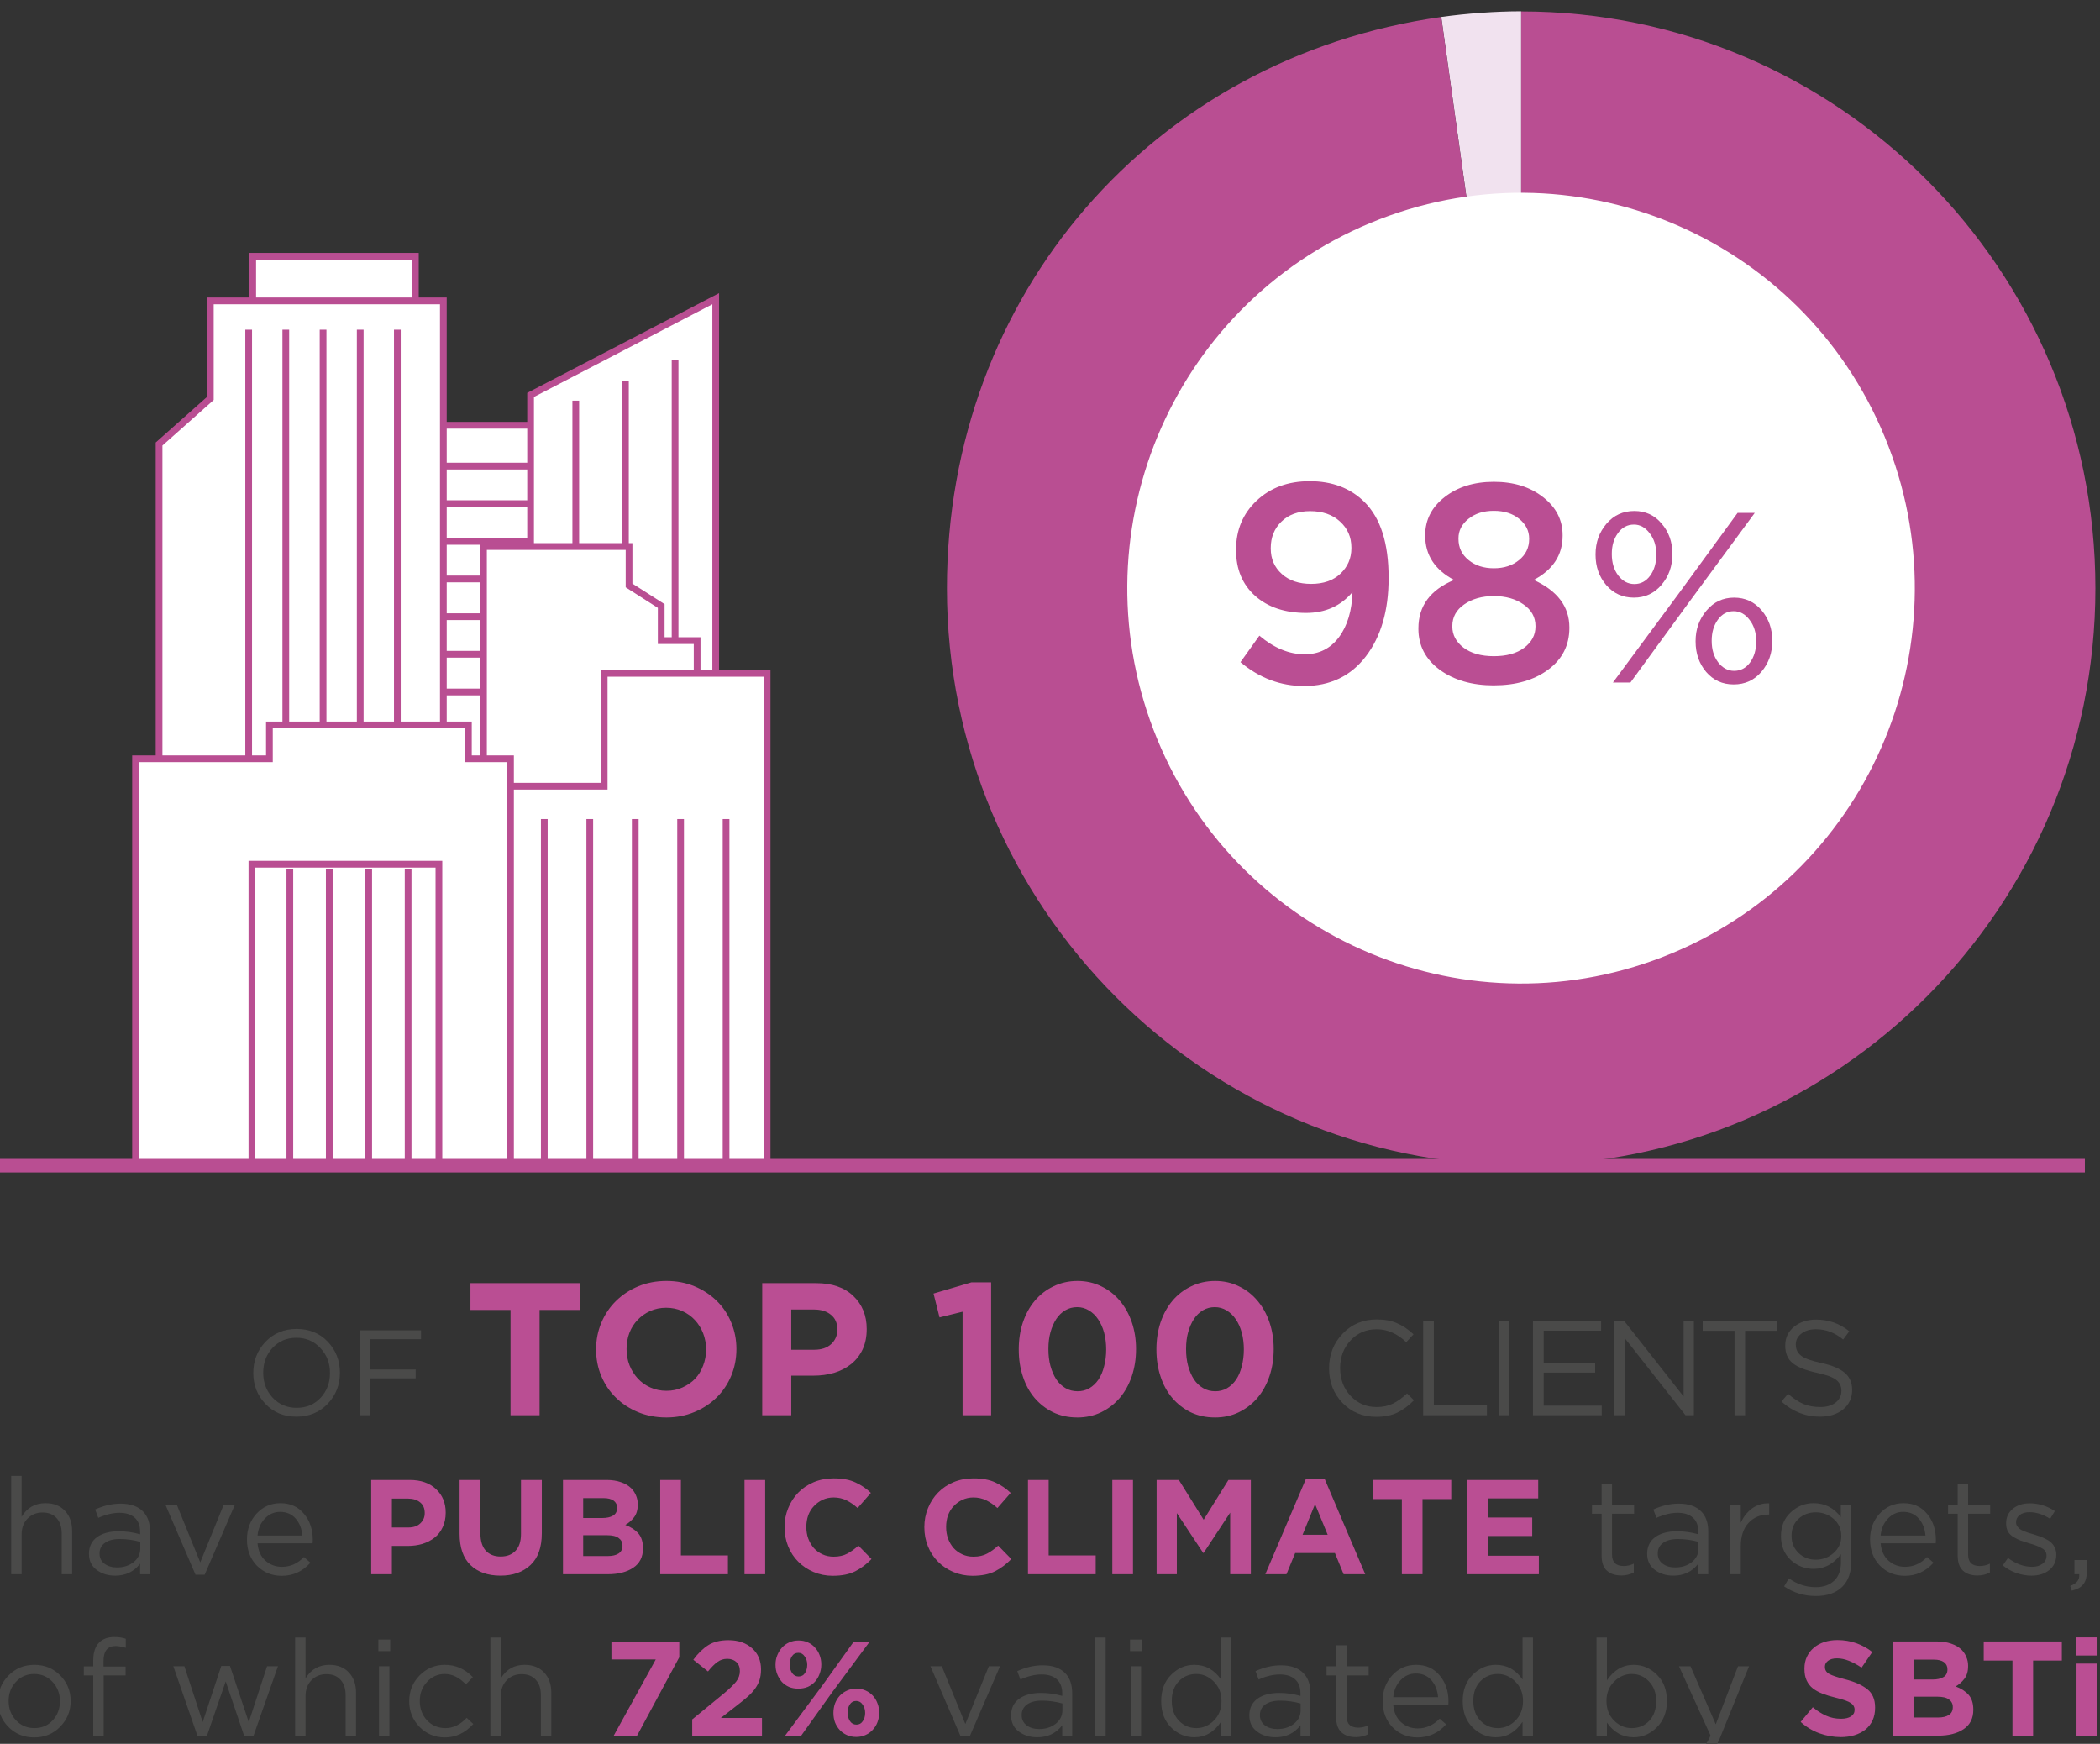 <?xml version="1.0" encoding="utf-8"?>
<svg xmlns="http://www.w3.org/2000/svg" xmlns:svg="http://www.w3.org/2000/svg" width="55.095mm" height="45.746mm" viewBox="0 0 55.095 45.746" version="1.1" id="svg1">
  <rect x="0" y="0" width="55.095" height="45.746" fill="#333333" stroke="none"/>
  <defs id="defs1">
    <clipPath clipPathUnits="userSpaceOnUse" id="clipPath133">
      <path d="M 0,0 H 623.62 V 870.24 H 0 Z" id="path133"/>
    </clipPath>
    <clipPath clipPathUnits="userSpaceOnUse" id="clipPath134">
      <path d="M 0,0 H 623.62 V 870.24 H 0 Z" transform="translate(-117.67,-524.07)" id="path134"/>
    </clipPath>
    <clipPath clipPathUnits="userSpaceOnUse" id="clipPath135">
      <path d="M 0,0 H 623.62 V 870.24 H 0 Z" transform="translate(-117.67,-527.09)" id="path135"/>
    </clipPath>
    <clipPath clipPathUnits="userSpaceOnUse" id="clipPath136">
      <path d="M 0,0 H 623.62 V 870.24 H 0 Z" transform="translate(-117.67,-529.87)" id="path136"/>
    </clipPath>
    <clipPath clipPathUnits="userSpaceOnUse" id="clipPath137">
      <path d="M 0,0 H 623.62 V 870.24 H 0 Z" transform="translate(-117.67,-532.66)" id="path137"/>
    </clipPath>
    <clipPath clipPathUnits="userSpaceOnUse" id="clipPath138">
      <path d="M 0,0 H 623.62 V 870.24 H 0 Z" transform="translate(-117.67,-535.44)" id="path138"/>
    </clipPath>
    <clipPath clipPathUnits="userSpaceOnUse" id="clipPath139">
      <path d="M 0,0 H 623.62 V 870.24 H 0 Z" transform="translate(-117.67,-538.23)" id="path139"/>
    </clipPath>
    <clipPath clipPathUnits="userSpaceOnUse" id="clipPath140">
      <path d="M 0,0 H 623.62 V 870.24 H 0 Z" transform="translate(-117.67,-541.01)" id="path140"/>
    </clipPath>
    <clipPath clipPathUnits="userSpaceOnUse" id="clipPath141">
      <path d="M 0,0 H 623.62 V 870.24 H 0 Z" transform="translate(-117.67,-543.8)" id="path141"/>
    </clipPath>
    <clipPath clipPathUnits="userSpaceOnUse" id="clipPath143">
      <path d="M 0,0 H 623.62 V 870.24 H 0 Z" transform="translate(-128.51,-522.25)" id="path143"/>
    </clipPath>
    <clipPath clipPathUnits="userSpaceOnUse" id="clipPath144">
      <path d="M 0,0 H 623.62 V 870.24 H 0 Z" transform="translate(-132.2,-520.79)" id="path144"/>
    </clipPath>
    <clipPath clipPathUnits="userSpaceOnUse" id="clipPath145">
      <path d="M 0,0 H 623.62 V 870.24 H 0 Z" transform="translate(-135.89,-519.27)" id="path145"/>
    </clipPath>
    <clipPath clipPathUnits="userSpaceOnUse" id="clipPath146">
      <path d="M 0,0 H 623.62 V 870.24 H 0 Z" transform="translate(-134.86,-540)" id="path146"/>
    </clipPath>
    <clipPath clipPathUnits="userSpaceOnUse" id="clipPath148">
      <path d="M 0,0 H 623.62 V 870.24 H 0 Z" id="path148"/>
    </clipPath>
    <clipPath clipPathUnits="userSpaceOnUse" id="clipPath149">
      <path d="M 0,0 H 623.62 V 870.24 H 0 Z" transform="translate(-104.5,-511.57)" id="path149"/>
    </clipPath>
    <clipPath clipPathUnits="userSpaceOnUse" id="clipPath150">
      <path d="M 0,0 H 623.62 V 870.24 H 0 Z" transform="translate(-101.35,-514.87)" id="path150"/>
    </clipPath>
    <clipPath clipPathUnits="userSpaceOnUse" id="clipPath151">
      <path d="M 0,0 H 623.62 V 870.24 H 0 Z" transform="translate(-104.2,-517)" id="path151"/>
    </clipPath>
    <clipPath clipPathUnits="userSpaceOnUse" id="clipPath152">
      <path d="M 0,0 H 623.62 V 870.24 H 0 Z" transform="translate(-106.96,-517)" id="path152"/>
    </clipPath>
    <clipPath clipPathUnits="userSpaceOnUse" id="clipPath153">
      <path d="M 0,0 H 623.62 V 870.24 H 0 Z" transform="translate(-109.73,-517)" id="path153"/>
    </clipPath>
    <clipPath clipPathUnits="userSpaceOnUse" id="clipPath154">
      <path d="M 0,0 H 623.62 V 870.24 H 0 Z" transform="translate(-112.49,-517)" id="path154"/>
    </clipPath>
    <clipPath clipPathUnits="userSpaceOnUse" id="clipPath155">
      <path d="M 0,0 H 623.62 V 870.24 H 0 Z" transform="translate(-115.25,-517)" id="path155"/>
    </clipPath>
    <clipPath clipPathUnits="userSpaceOnUse" id="clipPath157">
      <path d="M 0,0 H 623.62 V 870.24 H 0 Z" id="path157"/>
    </clipPath>
    <clipPath clipPathUnits="userSpaceOnUse" id="clipPath158">
      <path d="M 0,0 H 623.62 V 870.24 H 0 Z" transform="translate(-104.44,-556.54)" id="path158"/>
    </clipPath>
    <clipPath clipPathUnits="userSpaceOnUse" id="clipPath159">
      <path d="M 0,0 H 623.62 V 870.24 H 0 Z" transform="translate(-107.26,-556.9)" id="path159"/>
    </clipPath>
    <clipPath clipPathUnits="userSpaceOnUse" id="clipPath160">
      <path d="M 0,0 H 623.62 V 870.24 H 0 Z" transform="translate(-110.19,-556.9)" id="path160"/>
    </clipPath>
    <clipPath clipPathUnits="userSpaceOnUse" id="clipPath161">
      <path d="M 0,0 H 623.62 V 870.24 H 0 Z" transform="translate(-113.12,-556.9)" id="path161"/>
    </clipPath>
    <clipPath clipPathUnits="userSpaceOnUse" id="clipPath162">
      <path d="M 0,0 H 623.62 V 870.24 H 0 Z" transform="translate(-116.05,-556.9)" id="path162"/>
    </clipPath>
    <clipPath clipPathUnits="userSpaceOnUse" id="clipPath163">
      <path d="M 0,0 H 623.62 V 870.24 H 0 Z" transform="translate(-126.17,-553.2)" id="path163"/>
    </clipPath>
    <clipPath clipPathUnits="userSpaceOnUse" id="clipPath164">
      <path d="M 0,0 H 623.62 V 870.24 H 0 Z" transform="translate(-129.55,-553.2)" id="path164"/>
    </clipPath>
    <clipPath clipPathUnits="userSpaceOnUse" id="clipPath165">
      <path d="M 0,0 H 623.62 V 870.24 H 0 Z" transform="translate(-132.93,-553.2)" id="path165"/>
    </clipPath>
    <clipPath clipPathUnits="userSpaceOnUse" id="clipPath166">
      <path d="M 0,0 H 623.62 V 870.24 H 0 Z" transform="translate(-136.3,-553.2)" id="path166"/>
    </clipPath>
    <clipPath clipPathUnits="userSpaceOnUse" id="clipPath167">
      <path d="M 0,0 H 623.62 V 870.24 H 0 Z" transform="translate(-139.68,-553.2)" id="path167"/>
    </clipPath>
    <clipPath clipPathUnits="userSpaceOnUse" id="clipPath171">
      <path d="M 0,0 H 623.62 V 870.24 H 0 Z" transform="translate(-85.19,-578.84)" id="path171"/>
    </clipPath>
    <clipPath clipPathUnits="userSpaceOnUse" id="clipPath659">
      <path d="M -8.374,-569.805 567.778,-331.155 236.056,469.694 -340.096,231.044 Z" id="path660" style="stroke-width:0.999"/>
    </clipPath>
    <clipPath clipPathUnits="userSpaceOnUse" id="clipPath660">
      <path d="M -198.77,-534.427 H 424.852 V 332.406 H -198.77 Z" id="path661" style="stroke-width:0.999"/>
    </clipPath>
    <clipPath clipPathUnits="userSpaceOnUse" id="clipPath661">
      <path d="M -198.77,-534.427 H 424.852 V 332.406 H -198.77 Z" id="path662" style="stroke-width:0.999"/>
    </clipPath>
    <clipPath clipPathUnits="userSpaceOnUse" id="clipPath662">
      <path d="M -120.53,-547.037 H 503.092 V 319.796 H -120.53 Z" id="path663" style="stroke-width:0.999"/>
    </clipPath>
    <clipPath clipPathUnits="userSpaceOnUse" id="clipPath663">
      <path d="M -142.73,-549.067 H 480.892 V 317.766 H -142.73 Z" id="path664" style="stroke-width:0.999"/>
    </clipPath>
    <clipPath clipPathUnits="userSpaceOnUse" id="clipPath664">
      <path d="M -138.91,-554.307 H 484.712 V 312.526 H -138.91 Z" id="path665" style="stroke-width:0.999"/>
    </clipPath>
  </defs>
  <g id="g1" transform="matrix(0.265,0,0,0.265,118.678,-186.657)">
    <path d="m 117.67,524.07 h 12.74 v 54.77 h -12.74 z" style="fill:#ffffff;fill-opacity:1;fill-rule:nonzero;stroke:none" transform="matrix(1.332,0,0,1.338,-562.031,45.135)" clip-path="url(#clipPath133)" id="path416"/>
    <path d="M 0,0 H 12.74 V 54.77 H 0 Z" style="fill:none;stroke:#b94e92;stroke-width:0.5;stroke-linecap:butt;stroke-linejoin:miter;stroke-miterlimit:10;stroke-dasharray:none;stroke-opacity:1" transform="matrix(1.332,0,0,1.338,-405.279,746.464)" clip-path="url(#clipPath134)" id="path417"/>
    <path d="M 0,0 H 12.74" style="fill:none;stroke:#b94e92;stroke-width:0.5;stroke-linecap:butt;stroke-linejoin:miter;stroke-miterlimit:10;stroke-dasharray:none;stroke-opacity:1" transform="matrix(1.332,0,0,1.338,-405.279,750.506)" clip-path="url(#clipPath135)" id="path418"/>
    <path d="M 0,0 H 12.74" style="fill:none;stroke:#b94e92;stroke-width:0.5;stroke-linecap:butt;stroke-linejoin:miter;stroke-miterlimit:10;stroke-dasharray:none;stroke-opacity:1" transform="matrix(1.332,0,0,1.338,-405.279,754.226)" clip-path="url(#clipPath136)" id="path419"/>
    <path d="M 0,0 H 12.74" style="fill:none;stroke:#b94e92;stroke-width:0.5;stroke-linecap:butt;stroke-linejoin:miter;stroke-miterlimit:10;stroke-dasharray:none;stroke-opacity:1" transform="matrix(1.332,0,0,1.338,-405.279,757.96)" clip-path="url(#clipPath137)" id="path420"/>
    <path d="M 0,0 H 12.74" style="fill:none;stroke:#b94e92;stroke-width:0.5;stroke-linecap:butt;stroke-linejoin:miter;stroke-miterlimit:10;stroke-dasharray:none;stroke-opacity:1" transform="matrix(1.332,0,0,1.338,-405.279,761.68)" clip-path="url(#clipPath138)" id="path421"/>
    <path d="M 0,0 H 12.74" style="fill:none;stroke:#b94e92;stroke-width:0.5;stroke-linecap:butt;stroke-linejoin:miter;stroke-miterlimit:10;stroke-dasharray:none;stroke-opacity:1" transform="matrix(1.332,0,0,1.338,-405.279,765.414)" clip-path="url(#clipPath139)" id="path422"/>
    <path d="M 0,0 H 12.74" style="fill:none;stroke:#b94e92;stroke-width:0.5;stroke-linecap:butt;stroke-linejoin:miter;stroke-miterlimit:10;stroke-dasharray:none;stroke-opacity:1" transform="matrix(1.332,0,0,1.338,-405.279,769.134)" clip-path="url(#clipPath140)" id="path423"/>
    <path d="M 0,0 H 12.74" style="fill:none;stroke:#b94e92;stroke-width:0.5;stroke-linecap:butt;stroke-linejoin:miter;stroke-miterlimit:10;stroke-dasharray:none;stroke-opacity:1" transform="matrix(1.332,0,0,1.338,-405.279,772.868)" clip-path="url(#clipPath141)" id="path424"/>
    <path d="M 0,0 H -13.76 V -34.19 L 0,-41.31 Z" style="fill:#ffffff;fill-opacity:1;fill-rule:nonzero;stroke:#b94e92;stroke-width:0.5;stroke-linecap:butt;stroke-linejoin:miter;stroke-miterlimit:10;stroke-dasharray:none;stroke-opacity:1" transform="matrix(1.332,0,0,1.338,-376.984,789.207)" clip-path="url(#clipPath664)" id="path425"/>
    <path d="M 0,0 V 22.47" style="fill:none;stroke:#b94e92;stroke-width:0.5;stroke-linecap:butt;stroke-linejoin:miter;stroke-miterlimit:10;stroke-dasharray:none;stroke-opacity:1" transform="matrix(1.332,0,0,1.338,-390.839,744.029)" clip-path="url(#clipPath143)" id="path426"/>
    <path d="M 0,0 V 23.93" style="fill:none;stroke:#b94e92;stroke-width:0.5;stroke-linecap:butt;stroke-linejoin:miter;stroke-miterlimit:10;stroke-dasharray:none;stroke-opacity:1" transform="matrix(1.332,0,0,1.338,-385.923,742.075)" clip-path="url(#clipPath144)" id="path427"/>
    <path d="M 0,0 V 25.45" style="fill:none;stroke:#b94e92;stroke-width:0.5;stroke-linecap:butt;stroke-linejoin:miter;stroke-miterlimit:10;stroke-dasharray:none;stroke-opacity:1" transform="matrix(1.332,0,0,1.338,-381.007,740.041)" clip-path="url(#clipPath145)" id="path428"/>
    <path d="m 0,0 v -2.56 l -2.39,-1.52 v -2.88 h -10.82 v 45.8 H -2.39 L 2.67,4.69 V 0 Z" style="fill:#ffffff;fill-opacity:1;fill-rule:nonzero;stroke:#b94e92;stroke-width:0.5;stroke-linecap:butt;stroke-linejoin:miter;stroke-miterlimit:10;stroke-dasharray:none;stroke-opacity:1" transform="matrix(1.332,0,0,1.338,-382.38,767.782)" clip-path="url(#clipPath146)" id="path429"/>
    <path d="M 0,0 V -8.35 H -12.11 V 0 h -9.95 V 28.07 H 0 Z" style="fill:#ffffff;fill-opacity:1;fill-rule:nonzero;stroke:#b94e92;stroke-width:0.5;stroke-linecap:butt;stroke-linejoin:miter;stroke-miterlimit:10;stroke-dasharray:none;stroke-opacity:1" transform="matrix(1.332,0,0,1.338,-371.896,782.195)" clip-path="url(#clipPath663)" id="path430"/>
    <path d="m 104.5,511.57 h 12.09 v 3.47 H 104.5 Z" style="fill:#ffffff;fill-opacity:1;fill-rule:nonzero;stroke:none" transform="matrix(1.332,0,0,1.338,-562.031,45.135)" clip-path="url(#clipPath148)" id="path431"/>
    <path d="M 0,0 H 12.09 V 3.47 H 0 Z" style="fill:none;stroke:#b94e92;stroke-width:0.5;stroke-linecap:butt;stroke-linejoin:miter;stroke-miterlimit:10;stroke-dasharray:none;stroke-opacity:1" transform="matrix(1.332,0,0,1.338,-422.823,729.736)" clip-path="url(#clipPath149)" id="path432"/>
    <path d="m 0,0 v 7.22 l -3.81,3.37 V 63.97 H 0 0.11 17.32 V 0 Z" style="fill:#ffffff;fill-opacity:1;fill-rule:nonzero;stroke:#b94e92;stroke-width:0.5;stroke-linecap:butt;stroke-linejoin:miter;stroke-miterlimit:10;stroke-dasharray:none;stroke-opacity:1" transform="matrix(1.332,0,0,1.338,-427.019,734.152)" clip-path="url(#clipPath150)" id="path433"/>
    <path d="M 0,0 V 37.47" style="fill:none;stroke:#b94e92;stroke-width:0.5;stroke-linecap:butt;stroke-linejoin:miter;stroke-miterlimit:10;stroke-dasharray:none;stroke-opacity:1" transform="matrix(1.332,0,0,1.338,-423.223,737.003)" clip-path="url(#clipPath151)" id="path434"/>
    <path d="M 0,0 V 37.47" style="fill:none;stroke:#b94e92;stroke-width:0.5;stroke-linecap:butt;stroke-linejoin:miter;stroke-miterlimit:10;stroke-dasharray:none;stroke-opacity:1" transform="matrix(1.332,0,0,1.338,-419.546,737.003)" clip-path="url(#clipPath152)" id="path435"/>
    <path d="M 0,0 V 37.47" style="fill:none;stroke:#b94e92;stroke-width:0.5;stroke-linecap:butt;stroke-linejoin:miter;stroke-miterlimit:10;stroke-dasharray:none;stroke-opacity:1" transform="matrix(1.332,0,0,1.338,-415.856,737.003)" clip-path="url(#clipPath153)" id="path436"/>
    <path d="M 0,0 V 37.47" style="fill:none;stroke:#b94e92;stroke-width:0.5;stroke-linecap:butt;stroke-linejoin:miter;stroke-miterlimit:10;stroke-dasharray:none;stroke-opacity:1" transform="matrix(1.332,0,0,1.338,-412.179,737.003)" clip-path="url(#clipPath154)" id="path437"/>
    <path d="M 0,0 V 37.47" style="fill:none;stroke:#b94e92;stroke-width:0.5;stroke-linecap:butt;stroke-linejoin:miter;stroke-miterlimit:10;stroke-dasharray:none;stroke-opacity:1" transform="matrix(1.332,0,0,1.338,-408.503,737.003)" clip-path="url(#clipPath155)" id="path438"/>
    <path d="M 0,0 V -2.5 H -14.79 V 0 h -9.95 V 30.1 H 3.13 V 0 Z" style="fill:#ffffff;fill-opacity:1;fill-rule:nonzero;stroke:#b94e92;stroke-width:0.5;stroke-linecap:butt;stroke-linejoin:miter;stroke-miterlimit:10;stroke-dasharray:none;stroke-opacity:1" transform="matrix(1.332,0,0,1.338,-401.469,779.478)" clip-path="url(#clipPath662)" id="path439"/>
    <path d="m 104.44,556.54 h 13.9 v 22.25 h -13.9 z" style="fill:#ffffff;fill-opacity:1;fill-rule:nonzero;stroke:none" transform="matrix(1.332,0,0,1.338,-562.031,45.135)" clip-path="url(#clipPath157)" id="path440"/>
    <path d="M 0,0 H 13.9 V 22.25 H 0 Z" style="fill:none;stroke:#b94e92;stroke-width:0.5;stroke-linecap:butt;stroke-linejoin:miter;stroke-miterlimit:10;stroke-dasharray:none;stroke-opacity:1" transform="matrix(1.332,0,0,1.338,-422.903,789.917)" clip-path="url(#clipPath158)" id="path441"/>
    <path d="M 0,0 V 22.16" style="fill:none;stroke:#b94e92;stroke-width:0.5;stroke-linecap:butt;stroke-linejoin:miter;stroke-miterlimit:10;stroke-dasharray:none;stroke-opacity:1" transform="matrix(1.332,0,0,1.338,-419.146,790.398)" clip-path="url(#clipPath159)" id="path442"/>
    <path d="M 0,0 V 22.16" style="fill:none;stroke:#b94e92;stroke-width:0.5;stroke-linecap:butt;stroke-linejoin:miter;stroke-miterlimit:10;stroke-dasharray:none;stroke-opacity:1" transform="matrix(1.332,0,0,1.338,-415.243,790.398)" clip-path="url(#clipPath160)" id="path443"/>
    <path d="M 0,0 V 22.16" style="fill:none;stroke:#b94e92;stroke-width:0.5;stroke-linecap:butt;stroke-linejoin:miter;stroke-miterlimit:10;stroke-dasharray:none;stroke-opacity:1" transform="matrix(1.332,0,0,1.338,-411.34,790.398)" clip-path="url(#clipPath161)" id="path444"/>
    <path d="M 0,0 V 22.16" style="fill:none;stroke:#b94e92;stroke-width:0.5;stroke-linecap:butt;stroke-linejoin:miter;stroke-miterlimit:10;stroke-dasharray:none;stroke-opacity:1" transform="matrix(1.332,0,0,1.338,-407.437,790.398)" clip-path="url(#clipPath162)" id="path445"/>
    <path d="M 0,0 V 25.42" style="fill:none;stroke:#b94e92;stroke-width:0.5;stroke-linecap:butt;stroke-linejoin:miter;stroke-miterlimit:10;stroke-dasharray:none;stroke-opacity:1" transform="matrix(1.332,0,0,1.338,-393.956,785.447)" clip-path="url(#clipPath163)" id="path446"/>
    <path d="M 0,0 V 25.42" style="fill:none;stroke:#b94e92;stroke-width:0.5;stroke-linecap:butt;stroke-linejoin:miter;stroke-miterlimit:10;stroke-dasharray:none;stroke-opacity:1" transform="matrix(1.332,0,0,1.338,-389.453,785.447)" clip-path="url(#clipPath164)" id="path447"/>
    <path d="M 0,0 V 25.42" style="fill:none;stroke:#b94e92;stroke-width:0.5;stroke-linecap:butt;stroke-linejoin:miter;stroke-miterlimit:10;stroke-dasharray:none;stroke-opacity:1" transform="matrix(1.332,0,0,1.338,-384.951,785.447)" clip-path="url(#clipPath165)" id="path448"/>
    <path d="M 0,0 V 25.42" style="fill:none;stroke:#b94e92;stroke-width:0.5;stroke-linecap:butt;stroke-linejoin:miter;stroke-miterlimit:10;stroke-dasharray:none;stroke-opacity:1" transform="matrix(1.332,0,0,1.338,-380.461,785.447)" clip-path="url(#clipPath166)" id="path449"/>
    <path d="M 0,0 V 25.42" style="fill:none;stroke:#b94e92;stroke-width:0.5;stroke-linecap:butt;stroke-linejoin:miter;stroke-miterlimit:10;stroke-dasharray:none;stroke-opacity:1" transform="matrix(1.332,0,0,1.338,-375.959,785.447)" clip-path="url(#clipPath167)" id="path450"/>
    <path d="m 0,0 -5.94,-42.27 c 1.87,-0.26 4.05,-0.42 5.94,-0.42 v 42.68 z" style="fill:#f1e2ef;fill-opacity:1;fill-rule:nonzero;stroke:none" transform="matrix(1.332,0,0,1.338,-297.243,762.603)" clip-path="url(#clipPath661)" id="path451"/>
    <path d="m 0,0 v -42.68 c 23.57,0 42.68,19.11 42.68,42.68 0,23.57 -19.11,42.68 -42.68,42.68 -23.57,0 -42.68,-19.11 -42.68,-42.68 0,-21.69 15.27,-39.25 36.74,-42.27 z" style="fill:#b94e92;fill-opacity:1;fill-rule:nonzero;stroke:none" transform="matrix(1.332,0,0,1.338,-297.243,762.603)" clip-path="url(#clipPath660)" id="path452"/>
    <path d="M 0,0 C 0,16.154 -13.096,29.25 -29.25,29.25 -45.404,29.25 -58.5,16.154 -58.5,0 c 0,-16.154 13.096,-29.25 29.25,-29.25 C -13.096,-29.25 0,-16.154 0,0 Z" style="fill:#ffffff;fill-opacity:1;fill-rule:nonzero;stroke:none" transform="matrix(1.231,-0.512,0.51,1.236,-261.247,747.615)" clip-path="url(#clipPath659)" id="path453"/>
    <path d="M 0,0 H 155.49" style="fill:none;stroke:#b94e92;stroke-width:1;stroke-linecap:butt;stroke-linejoin:miter;stroke-miterlimit:10;stroke-dasharray:none;stroke-opacity:1" transform="matrix(1.332,0,0,1.338,-448.547,819.759)" clip-path="url(#clipPath171)" id="path454"/>
    <g id="g584" aria-label="98%" transform="matrix(1.333,0,0,1.333,-327.124,771.934)">
      <path id="path585" d="m 6.28,0.257 c -1.729,0 -3.299,-0.589 -4.711,-1.77 l 1.406,-1.969 c 1.093,0.923 2.215,1.383 3.363,1.383 1.061,0 1.91,-0.422 2.543,-1.266 0.633,-0.85 0.967,-1.969 1.008,-3.352 -0.867,1.031 -2.016,1.547 -3.445,1.547 -1.57,0 -2.833,-0.422 -3.785,-1.266 C 1.713,-7.284 1.241,-8.418 1.241,-9.833 v -0.035 c 0,-1.459 0.507,-2.672 1.523,-3.633 1.022,-0.967 2.338,-1.453 3.949,-1.453 1.679,0 3.038,0.521 4.078,1.559 1.187,1.189 1.781,3.056 1.781,5.602 v 0.047 c 0,2.391 -0.562,4.324 -1.688,5.801 -1.125,1.471 -2.66,2.203 -4.605,2.203 z M 4.639,-8.064 c 0.545,0.492 1.271,0.738 2.18,0.738 0.914,0 1.641,-0.252 2.18,-0.762 0.539,-0.516 0.809,-1.143 0.809,-1.887 v -0.047 c 0,-0.779 -0.281,-1.424 -0.844,-1.934 -0.557,-0.516 -1.298,-0.773 -2.227,-0.773 -0.891,0 -1.603,0.264 -2.133,0.785 -0.524,0.516 -0.785,1.166 -0.785,1.945 v 0.047 c 0,0.768 0.272,1.395 0.82,1.887 z M 20.386,0.21 c -1.617,0 -2.959,-0.387 -4.02,-1.16 C 15.312,-1.73 14.785,-2.743 14.785,-3.986 V -4.032 c 0,-1.655 0.882,-2.851 2.648,-3.586 C 16.004,-8.374 15.289,-9.47 15.289,-10.9 v -0.047 c 0,-1.131 0.48,-2.074 1.441,-2.824 0.967,-0.756 2.186,-1.137 3.656,-1.137 1.477,0 2.695,0.381 3.656,1.137 0.967,0.75 1.453,1.693 1.453,2.824 v 0.047 c 0,1.43 -0.715,2.525 -2.145,3.281 1.764,0.806 2.648,1.98 2.648,3.527 v 0.035 c 0,1.289 -0.527,2.326 -1.582,3.105 -1.049,0.773 -2.391,1.16 -4.031,1.16 z M 18.511,-9.095 c 0.498,0.407 1.125,0.609 1.875,0.609 0.756,0 1.383,-0.202 1.875,-0.609 0.498,-0.404 0.75,-0.926 0.75,-1.559 v -0.035 c 0,-0.577 -0.246,-1.066 -0.738,-1.465 -0.486,-0.398 -1.113,-0.598 -1.887,-0.598 -0.768,0 -1.395,0.199 -1.887,0.598 -0.492,0.393 -0.738,0.873 -0.738,1.441 v 0.047 c 0,0.642 0.249,1.166 0.75,1.57 z m -0.375,6.504 c 0.562,0.422 1.312,0.633 2.25,0.633 0.943,0 1.693,-0.205 2.25,-0.621 0.562,-0.422 0.844,-0.949 0.844,-1.582 v -0.035 c 0,-0.662 -0.299,-1.198 -0.891,-1.605 -0.586,-0.413 -1.321,-0.621 -2.203,-0.621 -0.876,0 -1.611,0.208 -2.203,0.621 -0.586,0.407 -0.879,0.943 -0.879,1.605 v 0.035 c 0,0.618 0.275,1.143 0.832,1.57 z m 0,0" style="fill:#ba4e93;fill-opacity:1;fill-rule:nonzero;stroke:none"/>
      <path id="path586" d="m 32.841,-7.255 c -0.539,0.633 -1.225,0.949 -2.051,0.949 -0.829,0 -1.512,-0.308 -2.051,-0.926 -0.533,-0.624 -0.797,-1.374 -0.797,-2.25 v -0.047 c 0,-0.873 0.27,-1.629 0.809,-2.262 0.539,-0.633 1.23,-0.949 2.074,-0.949 0.826,0 1.503,0.313 2.027,0.938 0.53,0.618 0.797,1.365 0.797,2.238 v 0.035 c 0,0.885 -0.27,1.641 -0.809,2.273 z m -2.051,-4.477 c -0.486,0 -0.879,0.211 -1.184,0.633 -0.305,0.416 -0.457,0.926 -0.457,1.535 v 0.035 c 0,0.627 0.158,1.154 0.48,1.582 0.328,0.422 0.727,0.633 1.195,0.633 0.475,0 0.867,-0.205 1.172,-0.621 0.305,-0.422 0.457,-0.938 0.457,-1.547 v -0.047 c 0,-0.615 -0.164,-1.137 -0.492,-1.559 -0.322,-0.428 -0.712,-0.645 -1.172,-0.645 z m 3.305,5.156 4.395,-6.023 h 1.277 l -4.863,6.609 -4.371,5.988 h -1.301 z m 4.102,6.715 c -0.829,0 -1.509,-0.308 -2.039,-0.926 C 35.633,-1.41 35.372,-2.163 35.372,-3.048 v -0.035 c 0,-0.873 0.27,-1.629 0.809,-2.262 0.539,-0.639 1.222,-0.961 2.051,-0.961 0.826,0 1.506,0.313 2.039,0.938 0.53,0.627 0.797,1.377 0.797,2.25 v 0.035 c 0,0.891 -0.27,1.652 -0.809,2.285 -0.533,0.627 -1.219,0.938 -2.062,0.937 z m 0.035,-1.008 c 0.483,0 0.879,-0.205 1.184,-0.621 0.305,-0.422 0.457,-0.94 0.457,-1.559 v -0.035 c 0,-0.624 -0.164,-1.148 -0.492,-1.57 -0.322,-0.428 -0.715,-0.645 -1.184,-0.645 -0.478,0 -0.867,0.211 -1.172,0.633 -0.305,0.422 -0.457,0.938 -0.457,1.547 v 0.035 c 0,0.627 0.158,1.154 0.48,1.582 0.328,0.422 0.721,0.633 1.184,0.633 z m 0,0" style="fill:#ba4e93;fill-opacity:1;fill-rule:nonzero;stroke:none"/>
    </g>
    <path id="path587" d="m -415.407,843.343 c -0.812,0.844 -1.844,1.266 -3.094,1.266 -1.242,0 -2.262,-0.422 -3.062,-1.266 -0.805,-0.844 -1.203,-1.859 -1.203,-3.047 v -0.031 c 0,-1.188 0.398,-2.207 1.203,-3.062 0.812,-0.852 1.844,-1.281 3.094,-1.281 1.25,0 2.273,0.422 3.078,1.266 0.801,0.844 1.203,1.867 1.203,3.062 v 0.016 c 0,1.199 -0.406,2.227 -1.219,3.078 z m -5.438,-0.609 c 0.633,0.668 1.426,1 2.375,1 0.957,0 1.742,-0.328 2.359,-0.984 0.625,-0.664 0.938,-1.484 0.938,-2.453 v -0.031 c 0,-0.969 -0.32,-1.785 -0.953,-2.453 -0.625,-0.676 -1.418,-1.016 -2.375,-1.016 -0.949,0 -1.734,0.336 -2.359,1 -0.617,0.668 -0.922,1.484 -0.922,2.453 v 0.016 c 0,0.969 0.312,1.793 0.938,2.469 z m 8.656,1.734 v -8.406 h 6.031 v 0.875 h -5.078 v 3 h 4.547 v 0.875 h -4.547 v 3.656 z m 0,0" style="fill:#4a4a49;fill-opacity:1;fill-rule:nonzero;stroke:none;stroke-width:1.333" aria-label="OF"/>
    <path id="path588" d="m -397.298,844.468 v -10.422 h -3.969 v -2.656 h 10.828 v 2.656 h -3.984 v 10.422 z m 15.41,0.219 c -1.012,0 -1.945,-0.18 -2.797,-0.531 -0.844,-0.352 -1.574,-0.832 -2.188,-1.438 -0.617,-0.602 -1.094,-1.312 -1.438,-2.125 -0.344,-0.82 -0.516,-1.695 -0.516,-2.625 v -0.031 c 0,-0.926 0.172,-1.801 0.516,-2.625 0.352,-0.832 0.836,-1.551 1.453,-2.156 0.625,-0.613 1.359,-1.098 2.203,-1.453 0.852,-0.352 1.785,-0.531 2.797,-0.531 1.008,0 1.938,0.18 2.781,0.531 0.844,0.355 1.57,0.836 2.188,1.438 0.625,0.605 1.102,1.32 1.438,2.141 0.344,0.824 0.516,1.695 0.516,2.609 v 0.047 c 0,0.918 -0.172,1.793 -0.516,2.625 -0.344,0.824 -0.828,1.543 -1.453,2.156 -0.617,0.605 -1.352,1.086 -2.203,1.438 -0.855,0.352 -1.781,0.531 -2.781,0.531 z m 0.031,-2.641 c 0.57,0 1.098,-0.109 1.578,-0.328 0.488,-0.219 0.906,-0.504 1.25,-0.859 0.344,-0.363 0.609,-0.797 0.797,-1.297 0.195,-0.5 0.297,-1.031 0.297,-1.594 v -0.031 c 0,-0.562 -0.102,-1.094 -0.297,-1.594 -0.199,-0.5 -0.469,-0.93 -0.812,-1.297 -0.344,-0.375 -0.762,-0.672 -1.25,-0.891 -0.492,-0.219 -1.023,-0.328 -1.594,-0.328 -0.574,0 -1.105,0.109 -1.594,0.328 -0.48,0.219 -0.891,0.512 -1.234,0.875 -0.344,0.355 -0.617,0.781 -0.812,1.281 -0.188,0.5 -0.281,1.027 -0.281,1.578 v 0.047 c 0,0.562 0.098,1.094 0.297,1.594 0.195,0.492 0.469,0.922 0.812,1.297 0.344,0.375 0.758,0.672 1.25,0.891 0.488,0.219 1.02,0.328 1.594,0.328 z m 9.477,2.422 v -13.078 h 5.344 c 1.562,0 2.785,0.422 3.672,1.266 0.883,0.844 1.328,1.934 1.328,3.266 v 0.031 c 0,0.75 -0.137,1.418 -0.406,2 -0.273,0.574 -0.648,1.055 -1.125,1.438 -0.48,0.387 -1.043,0.68 -1.688,0.875 -0.637,0.188 -1.324,0.281 -2.062,0.281 h -2.188 v 3.922 z m 2.875,-6.484 h 2.281 c 0.707,0 1.266,-0.188 1.672,-0.562 0.406,-0.383 0.609,-0.852 0.609,-1.406 v -0.047 c 0,-0.633 -0.215,-1.117 -0.641,-1.453 -0.418,-0.344 -0.98,-0.516 -1.688,-0.516 h -2.234 z m 16.961,6.484 v -10.25 l -2.281,0.562 -0.594,-2.359 3.75,-1.109 h 1.953 v 13.156 z m 11.344,0.219 c -0.875,0 -1.672,-0.172 -2.391,-0.516 -0.711,-0.352 -1.32,-0.828 -1.828,-1.422 -0.5,-0.594 -0.887,-1.301 -1.156,-2.125 -0.273,-0.82 -0.406,-1.707 -0.406,-2.656 v -0.031 c 0,-0.945 0.133,-1.832 0.406,-2.656 0.281,-0.832 0.676,-1.551 1.188,-2.156 0.508,-0.602 1.125,-1.078 1.844,-1.422 0.727,-0.352 1.52,-0.531 2.375,-0.531 0.863,0 1.648,0.18 2.359,0.531 0.719,0.344 1.328,0.82 1.828,1.422 0.508,0.594 0.906,1.305 1.188,2.125 0.281,0.824 0.422,1.703 0.422,2.641 v 0.047 c 0,0.949 -0.141,1.84 -0.422,2.672 -0.281,0.824 -0.68,1.539 -1.188,2.141 -0.512,0.594 -1.125,1.07 -1.844,1.422 -0.711,0.344 -1.5,0.516 -2.375,0.516 z m 0.031,-2.594 c 0.438,0 0.828,-0.098 1.172,-0.297 0.352,-0.207 0.656,-0.492 0.906,-0.859 0.25,-0.375 0.438,-0.816 0.562,-1.328 0.133,-0.508 0.203,-1.055 0.203,-1.641 v -0.031 c 0,-0.582 -0.07,-1.129 -0.203,-1.641 -0.137,-0.508 -0.336,-0.953 -0.594,-1.328 -0.25,-0.375 -0.555,-0.664 -0.906,-0.875 -0.355,-0.219 -0.746,-0.328 -1.172,-0.328 -0.43,0 -0.82,0.105 -1.172,0.312 -0.355,0.211 -0.652,0.496 -0.891,0.859 -0.242,0.367 -0.434,0.805 -0.578,1.312 -0.137,0.5 -0.203,1.047 -0.203,1.641 v 0.047 c 0,0.594 0.066,1.148 0.203,1.656 0.145,0.512 0.336,0.953 0.578,1.328 0.25,0.367 0.551,0.652 0.906,0.859 0.363,0.211 0.758,0.312 1.188,0.312 z m 13.598,2.594 c -0.875,0 -1.672,-0.172 -2.391,-0.516 -0.711,-0.352 -1.32,-0.828 -1.828,-1.422 -0.5,-0.594 -0.887,-1.301 -1.156,-2.125 -0.273,-0.82 -0.406,-1.707 -0.406,-2.656 v -0.031 c 0,-0.945 0.133,-1.832 0.406,-2.656 0.281,-0.832 0.676,-1.551 1.188,-2.156 0.508,-0.602 1.125,-1.078 1.844,-1.422 0.727,-0.352 1.52,-0.531 2.375,-0.531 0.863,0 1.648,0.18 2.359,0.531 0.719,0.344 1.328,0.82 1.828,1.422 0.508,0.594 0.906,1.305 1.188,2.125 0.281,0.824 0.422,1.703 0.422,2.641 v 0.047 c 0,0.949 -0.141,1.84 -0.422,2.672 -0.281,0.824 -0.68,1.539 -1.188,2.141 -0.512,0.594 -1.125,1.07 -1.844,1.422 -0.711,0.344 -1.5,0.516 -2.375,0.516 z m 0.031,-2.594 c 0.438,0 0.828,-0.098 1.172,-0.297 0.352,-0.207 0.656,-0.492 0.906,-0.859 0.25,-0.375 0.438,-0.816 0.562,-1.328 0.133,-0.508 0.203,-1.055 0.203,-1.641 v -0.031 c 0,-0.582 -0.07,-1.129 -0.203,-1.641 -0.137,-0.508 -0.336,-0.953 -0.594,-1.328 -0.25,-0.375 -0.555,-0.664 -0.906,-0.875 -0.355,-0.219 -0.746,-0.328 -1.172,-0.328 -0.43,0 -0.82,0.105 -1.172,0.312 -0.355,0.211 -0.652,0.496 -0.891,0.859 -0.242,0.367 -0.434,0.805 -0.578,1.312 -0.137,0.5 -0.203,1.047 -0.203,1.641 v 0.047 c 0,0.594 0.066,1.148 0.203,1.656 0.145,0.512 0.336,0.953 0.578,1.328 0.25,0.367 0.551,0.652 0.906,0.859 0.363,0.211 0.758,0.312 1.188,0.312 z m 0,0" style="fill:#ba4e93;fill-opacity:1;fill-rule:nonzero;stroke:none;stroke-width:1.333" aria-label="TOP 100"/>
    <path id="path589" d="m -311.587,844.624 c -1.336,0 -2.449,-0.457 -3.344,-1.375 -0.887,-0.926 -1.328,-2.066 -1.328,-3.422 v -0.031 c 0,-1.332 0.445,-2.469 1.344,-3.406 0.895,-0.938 2.02,-1.406 3.375,-1.406 0.789,0 1.461,0.125 2.016,0.375 0.562,0.242 1.102,0.605 1.625,1.094 l -0.719,0.781 c -0.898,-0.852 -1.875,-1.281 -2.938,-1.281 -1.031,0 -1.891,0.371 -2.578,1.109 -0.688,0.742 -1.031,1.648 -1.031,2.719 v 0.016 c 0,1.094 0.344,2.012 1.031,2.75 0.695,0.742 1.555,1.109 2.578,1.109 0.602,0 1.133,-0.109 1.594,-0.328 0.469,-0.227 0.941,-0.566 1.422,-1.016 l 0.688,0.672 c -0.531,0.543 -1.09,0.953 -1.672,1.234 -0.574,0.27 -1.262,0.406 -2.062,0.406 z m 4.641,-0.156 v -9.328 h 1.062 v 8.359 h 5.25 v 0.969 z m 7.473,0 v -9.328 h 1.062 v 9.328 z m 3.398,0 v -9.328 h 6.75 v 0.953 h -5.688 v 3.188 h 5.094 v 0.969 h -5.094 v 3.266 h 5.75 v 0.953 z m 8.039,0 v -9.328 h 1 l 5.875,7.469 v -7.469 h 1.016 v 9.328 h -0.828 l -6.031,-7.656 v 7.656 z m 11.918,0 v -8.359 h -3.156 v -0.969 h 7.344 v 0.969 h -3.141 v 8.359 z m 8.457,0.141 c -1.43,0 -2.699,-0.5 -3.812,-1.5 l 0.656,-0.766 c 0.5,0.449 1,0.781 1.5,1 0.5,0.211 1.066,0.312 1.703,0.312 0.613,0 1.113,-0.145 1.5,-0.438 0.383,-0.301 0.578,-0.688 0.578,-1.156 v -0.016 c 0,-0.457 -0.172,-0.816 -0.516,-1.078 -0.336,-0.27 -0.969,-0.504 -1.906,-0.703 -1.105,-0.238 -1.906,-0.555 -2.406,-0.953 -0.492,-0.406 -0.734,-0.984 -0.734,-1.734 v -0.031 c 0,-0.738 0.285,-1.348 0.859,-1.828 0.582,-0.477 1.316,-0.719 2.203,-0.719 1.238,0 2.332,0.387 3.281,1.156 l -0.609,0.812 c -0.824,-0.676 -1.719,-1.016 -2.688,-1.016 -0.605,0 -1.09,0.148 -1.453,0.438 -0.367,0.281 -0.547,0.637 -0.547,1.062 v 0.031 c 0,0.461 0.176,0.824 0.531,1.094 0.352,0.273 1.023,0.512 2.016,0.719 1.051,0.23 1.816,0.555 2.297,0.969 0.488,0.418 0.734,0.977 0.734,1.672 v 0.031 c 0,0.793 -0.297,1.434 -0.891,1.922 -0.594,0.48 -1.359,0.719 -2.297,0.719 z m -179.07,15.594 v -9.734 h 1.031 v 4.047 c 0.539,-0.895 1.328,-1.344 2.359,-1.344 0.812,0 1.453,0.25 1.922,0.75 0.477,0.5 0.719,1.168 0.719,2 v 4.281 h -1.031 v -4.031 c 0,-0.645 -0.168,-1.148 -0.5,-1.516 -0.336,-0.375 -0.805,-0.562 -1.406,-0.562 -0.594,0 -1.09,0.203 -1.484,0.609 -0.387,0.398 -0.578,0.918 -0.578,1.562 v 3.938 z m 10.277,0.141 c -0.699,0 -1.305,-0.188 -1.812,-0.562 -0.512,-0.383 -0.766,-0.91 -0.766,-1.578 v -0.031 c 0,-0.707 0.266,-1.254 0.797,-1.641 0.531,-0.383 1.25,-0.578 2.156,-0.578 0.719,0 1.422,0.102 2.109,0.297 v -0.25 c 0,-0.613 -0.18,-1.078 -0.531,-1.391 -0.355,-0.32 -0.859,-0.484 -1.516,-0.484 -0.656,0 -1.355,0.168 -2.094,0.5 l -0.312,-0.828 c 0.844,-0.383 1.68,-0.578 2.516,-0.578 0.977,0 1.719,0.258 2.219,0.766 0.469,0.469 0.703,1.137 0.703,2 v 4.219 h -0.984 v -1.047 c -0.605,0.793 -1.434,1.188 -2.484,1.188 z m 0.203,-0.812 c 0.633,0 1.176,-0.172 1.625,-0.516 0.445,-0.352 0.672,-0.801 0.672,-1.344 v -0.672 c -0.68,-0.188 -1.355,-0.281 -2.031,-0.281 -0.637,0 -1.133,0.133 -1.484,0.391 -0.344,0.25 -0.516,0.594 -0.516,1.031 v 0.016 c 0,0.43 0.164,0.766 0.5,1.016 0.332,0.242 0.742,0.359 1.234,0.359 z m 7.766,0.719 -2.984,-6.938 h 1.125 l 2.328,5.719 2.328,-5.719 h 1.109 l -3,6.938 z m 8.531,0.109 c -0.969,0 -1.789,-0.332 -2.453,-1 -0.656,-0.676 -0.984,-1.535 -0.984,-2.578 v -0.031 c 0,-1 0.312,-1.844 0.938,-2.531 0.633,-0.695 1.426,-1.047 2.375,-1.047 0.977,0 1.754,0.352 2.328,1.047 0.582,0.688 0.875,1.547 0.875,2.578 0,0.148 -0.008,0.262 -0.016,0.344 h -5.453 c 0.062,0.73 0.32,1.305 0.781,1.719 0.457,0.406 1.004,0.609 1.641,0.609 0.82,0 1.547,-0.32 2.172,-0.969 l 0.641,0.562 c -0.773,0.867 -1.719,1.297 -2.844,1.297 z m -2.391,-3.984 h 4.438 c -0.055,-0.676 -0.273,-1.234 -0.656,-1.672 -0.387,-0.445 -0.902,-0.672 -1.547,-0.672 -0.594,0 -1.102,0.227 -1.516,0.672 -0.418,0.438 -0.656,0.996 -0.719,1.672 z m 0,0" style="fill:#4a4a49;fill-opacity:1;fill-rule:nonzero;stroke:none;stroke-width:1.333" aria-label="CLIENTS&#xA;have"/>
    <path id="path590" d="m -411.091,860.202 v -9.328 h 3.812 c 1.102,0 1.973,0.305 2.609,0.906 0.633,0.594 0.953,1.367 0.953,2.312 v 0.031 c 0,0.531 -0.102,1.008 -0.297,1.422 -0.188,0.418 -0.453,0.762 -0.797,1.031 -0.344,0.273 -0.746,0.48 -1.203,0.625 -0.461,0.137 -0.949,0.203 -1.469,0.203 h -1.562 v 2.797 z m 2.047,-4.625 h 1.625 c 0.508,0 0.906,-0.133 1.188,-0.406 0.289,-0.27 0.438,-0.602 0.438,-1 v -0.031 c 0,-0.457 -0.152,-0.805 -0.453,-1.047 -0.305,-0.25 -0.703,-0.375 -1.203,-0.375 h -1.594 z m 10.75,4.766 c -1.25,0 -2.242,-0.348 -2.969,-1.047 -0.719,-0.695 -1.078,-1.727 -1.078,-3.094 v -5.328 h 2.062 v 5.281 c 0,0.75 0.176,1.324 0.531,1.719 0.363,0.387 0.852,0.578 1.469,0.578 0.625,0 1.113,-0.188 1.469,-0.562 0.363,-0.375 0.547,-0.93 0.547,-1.672 v -5.344 h 2.062 v 5.266 c 0,1.406 -0.375,2.461 -1.125,3.156 -0.742,0.699 -1.73,1.047 -2.969,1.047 z m 6.188,-0.141 v -9.328 h 4.328 c 0.531,0 1,0.074 1.406,0.219 0.414,0.137 0.758,0.34 1.031,0.609 0.207,0.211 0.363,0.449 0.469,0.719 0.113,0.262 0.172,0.547 0.172,0.859 v 0.031 c 0,0.523 -0.125,0.945 -0.375,1.266 -0.242,0.312 -0.527,0.562 -0.859,0.75 0.539,0.199 0.969,0.477 1.281,0.828 0.312,0.355 0.469,0.844 0.469,1.469 v 0.016 c 0,0.855 -0.324,1.496 -0.969,1.922 -0.637,0.43 -1.477,0.641 -2.516,0.641 z m 5.359,-6.547 v -0.031 c 0,-0.301 -0.117,-0.535 -0.344,-0.703 -0.23,-0.164 -0.562,-0.25 -1,-0.25 h -2.016 v 1.969 h 1.891 c 0.445,0 0.801,-0.078 1.062,-0.234 0.27,-0.156 0.406,-0.406 0.406,-0.75 z m 0.531,3.703 c 0,-0.312 -0.125,-0.555 -0.375,-0.734 -0.242,-0.188 -0.625,-0.281 -1.156,-0.281 h -2.359 v 2.062 h 2.438 c 0.445,0 0.801,-0.082 1.062,-0.25 0.258,-0.164 0.391,-0.422 0.391,-0.766 z m 3.738,2.844 v -9.328 h 2.047 v 7.469 h 4.656 v 1.859 z m 8.344,0 v -9.328 h 2.047 v 9.328 z m 8.746,0.156 c -0.68,0 -1.312,-0.125 -1.906,-0.375 -0.586,-0.25 -1.09,-0.586 -1.516,-1.016 -0.43,-0.426 -0.762,-0.93 -1,-1.516 -0.242,-0.594 -0.359,-1.223 -0.359,-1.891 v -0.031 c 0,-0.656 0.117,-1.273 0.359,-1.859 0.238,-0.594 0.57,-1.109 1,-1.547 0.426,-0.438 0.938,-0.781 1.531,-1.031 0.602,-0.25 1.266,-0.375 1.984,-0.375 0.875,0 1.594,0.137 2.156,0.406 0.57,0.262 1.078,0.605 1.516,1.031 l -1.312,1.5 c -0.355,-0.32 -0.727,-0.578 -1.109,-0.766 -0.387,-0.188 -0.809,-0.281 -1.266,-0.281 -0.398,0 -0.762,0.078 -1.094,0.234 -0.336,0.156 -0.621,0.367 -0.859,0.625 -0.242,0.25 -0.43,0.555 -0.562,0.906 -0.125,0.355 -0.188,0.734 -0.188,1.141 v 0.016 c 0,0.406 0.062,0.789 0.188,1.141 0.133,0.355 0.316,0.668 0.547,0.938 0.238,0.262 0.523,0.469 0.859,0.625 0.332,0.156 0.703,0.234 1.109,0.234 0.531,0 0.977,-0.098 1.344,-0.297 0.375,-0.195 0.742,-0.461 1.109,-0.797 l 1.297,1.328 c -0.48,0.5 -1.012,0.902 -1.594,1.203 -0.586,0.301 -1.328,0.453 -2.234,0.453 z m 13.84,0 c -0.68,0 -1.312,-0.125 -1.906,-0.375 -0.586,-0.25 -1.09,-0.586 -1.516,-1.016 -0.43,-0.426 -0.762,-0.93 -1,-1.516 -0.242,-0.594 -0.359,-1.223 -0.359,-1.891 v -0.031 c 0,-0.656 0.117,-1.273 0.359,-1.859 0.238,-0.594 0.57,-1.109 1,-1.547 0.426,-0.438 0.938,-0.781 1.531,-1.031 0.602,-0.25 1.266,-0.375 1.984,-0.375 0.875,0 1.594,0.137 2.156,0.406 0.57,0.262 1.078,0.605 1.516,1.031 l -1.312,1.5 c -0.355,-0.32 -0.727,-0.578 -1.109,-0.766 -0.387,-0.188 -0.809,-0.281 -1.266,-0.281 -0.398,0 -0.762,0.078 -1.094,0.234 -0.336,0.156 -0.621,0.367 -0.859,0.625 -0.242,0.25 -0.43,0.555 -0.562,0.906 -0.125,0.355 -0.188,0.734 -0.188,1.141 v 0.016 c 0,0.406 0.062,0.789 0.188,1.141 0.133,0.355 0.316,0.668 0.547,0.938 0.238,0.262 0.523,0.469 0.859,0.625 0.332,0.156 0.703,0.234 1.109,0.234 0.531,0 0.977,-0.098 1.344,-0.297 0.375,-0.195 0.742,-0.461 1.109,-0.797 l 1.297,1.328 c -0.48,0.5 -1.012,0.902 -1.594,1.203 -0.586,0.301 -1.328,0.453 -2.234,0.453 z m 5.48,-0.156 v -9.328 h 2.047 v 7.469 h 4.656 v 1.859 z m 8.348,0 v -9.328 h 2.047 v 9.328 z m 4.387,0 v -9.328 h 2.203 l 2.453,3.938 2.453,-3.938 h 2.219 v 9.328 h -2.047 v -6.094 l -2.625,3.984 h -0.047 l -2.609,-3.938 v 6.047 z m 10.762,0 4,-9.391 h 1.891 l 4,9.391 h -2.141 l -0.859,-2.094 h -3.938 l -0.859,2.094 z m 3.688,-3.906 h 2.484 l -1.25,-3.031 z m 9.828,3.906 v -7.438 h -2.844 v -1.891 h 7.734 v 1.891 h -2.844 v 7.438 z m 6.469,0 v -9.328 h 7.031 v 1.828 h -5 v 1.891 h 4.406 v 1.828 h -4.406 v 1.953 h 5.062 v 1.828 z m 0,0" style="fill:#ba4e93;fill-opacity:1;fill-rule:nonzero;stroke:none;stroke-width:1.333" aria-label="PUBLIC CLIMATE"/>
    <path id="path591" d="m -287.325,860.327 c -0.594,0 -1.07,-0.156 -1.422,-0.469 -0.355,-0.32 -0.531,-0.816 -0.531,-1.484 v -4.156 h -0.953 v -0.906 h 0.953 v -2.078 h 1.031 v 2.078 h 2.188 v 0.906 h -2.188 v 4.031 c 0,0.762 0.383,1.141 1.156,1.141 0.344,0 0.676,-0.078 1,-0.234 v 0.875 c -0.375,0.195 -0.789,0.297 -1.234,0.297 z m 5.137,0.016 c -0.699,0 -1.305,-0.188 -1.812,-0.562 -0.512,-0.383 -0.766,-0.91 -0.766,-1.578 v -0.031 c 0,-0.707 0.266,-1.254 0.797,-1.641 0.531,-0.383 1.25,-0.578 2.156,-0.578 0.719,0 1.422,0.102 2.109,0.297 v -0.25 c 0,-0.613 -0.18,-1.078 -0.531,-1.391 -0.355,-0.32 -0.859,-0.484 -1.516,-0.484 -0.656,0 -1.355,0.168 -2.094,0.5 l -0.312,-0.828 c 0.844,-0.383 1.68,-0.578 2.516,-0.578 0.977,0 1.719,0.258 2.219,0.766 0.469,0.469 0.703,1.137 0.703,2 v 4.219 h -0.984 v -1.047 c -0.605,0.793 -1.434,1.188 -2.484,1.188 z m 0.203,-0.812 c 0.633,0 1.176,-0.172 1.625,-0.516 0.445,-0.352 0.672,-0.801 0.672,-1.344 V 856.999 c -0.68,-0.188 -1.355,-0.281 -2.031,-0.281 -0.637,0 -1.133,0.133 -1.484,0.391 -0.344,0.25 -0.516,0.594 -0.516,1.031 v 0.016 c 0,0.43 0.164,0.766 0.5,1.016 0.332,0.242 0.742,0.359 1.234,0.359 z m 5.453,0.672 v -6.891 h 1.031 v 1.797 c 0.27,-0.594 0.645,-1.066 1.125,-1.422 0.488,-0.352 1.051,-0.52 1.688,-0.5 v 1.109 h -0.078 c -0.793,0 -1.449,0.277 -1.969,0.828 -0.512,0.555 -0.766,1.328 -0.766,2.328 v 2.75 z m 8.465,2.156 c -1.168,0 -2.215,-0.32 -3.141,-0.953 l 0.469,-0.797 c 0.812,0.582 1.695,0.875 2.656,0.875 0.77,0 1.379,-0.215 1.828,-0.641 0.445,-0.418 0.672,-1.02 0.672,-1.812 v -0.812 c -0.73,0.969 -1.633,1.453 -2.703,1.453 -0.875,0 -1.637,-0.297 -2.281,-0.891 -0.637,-0.602 -0.953,-1.383 -0.953,-2.344 v -0.016 c 0,-0.969 0.32,-1.75 0.969,-2.344 0.645,-0.602 1.398,-0.906 2.266,-0.906 1.102,0 2,0.461 2.688,1.375 v -1.234 h 1.031 v 5.688 c 0,1.043 -0.293,1.852 -0.875,2.438 -0.617,0.613 -1.492,0.922 -2.625,0.922 z m -0.016,-3.594 c 0.676,0 1.266,-0.219 1.766,-0.656 0.508,-0.445 0.766,-1.004 0.766,-1.672 v -0.031 c 0,-0.688 -0.25,-1.242 -0.75,-1.672 -0.5,-0.438 -1.094,-0.656 -1.781,-0.656 -0.668,0 -1.234,0.215 -1.703,0.641 -0.461,0.43 -0.688,0.984 -0.688,1.672 v 0.031 c 0,0.68 0.234,1.242 0.703,1.688 0.469,0.438 1.031,0.656 1.688,0.656 z m 8.82,1.594 c -0.969,0 -1.789,-0.332 -2.453,-1 -0.656,-0.676 -0.984,-1.535 -0.984,-2.578 v -0.031 c 0,-1 0.312,-1.844 0.938,-2.531 0.633,-0.695 1.426,-1.047 2.375,-1.047 0.977,0 1.754,0.352 2.328,1.047 0.582,0.688 0.875,1.547 0.875,2.578 0,0.148 -0.008,0.262 -0.016,0.344 h -5.453 c 0.062,0.73 0.32,1.305 0.781,1.719 0.457,0.406 1.004,0.609 1.641,0.609 0.82,0 1.547,-0.32 2.172,-0.969 l 0.641,0.562 c -0.773,0.867 -1.719,1.297 -2.844,1.297 z m -2.391,-3.984 h 4.438 c -0.055,-0.676 -0.273,-1.234 -0.656,-1.672 -0.387,-0.445 -0.902,-0.672 -1.547,-0.672 -0.594,0 -1.102,0.227 -1.516,0.672 -0.418,0.438 -0.656,0.996 -0.719,1.672 z m 9.582,3.953 c -0.594,0 -1.07,-0.156 -1.422,-0.469 -0.355,-0.32 -0.531,-0.816 -0.531,-1.484 v -4.156 h -0.953 v -0.906 h 0.953 v -2.078 h 1.031 v 2.078 h 2.188 v 0.906 h -2.188 v 4.031 c 0,0.762 0.383,1.141 1.156,1.141 0.344,0 0.676,-0.078 1,-0.234 v 0.875 c -0.375,0.195 -0.789,0.297 -1.234,0.297 z m 5.355,0.016 c -0.5,0 -1.008,-0.09 -1.516,-0.266 -0.512,-0.188 -0.953,-0.438 -1.328,-0.75 l 0.516,-0.734 c 0.781,0.586 1.578,0.875 2.391,0.875 0.414,0 0.754,-0.098 1.016,-0.297 0.27,-0.195 0.406,-0.461 0.406,-0.797 v -0.031 c 0,-0.301 -0.148,-0.535 -0.438,-0.703 -0.293,-0.176 -0.719,-0.344 -1.281,-0.5 -0.344,-0.102 -0.621,-0.191 -0.828,-0.266 -0.211,-0.082 -0.445,-0.195 -0.703,-0.344 -0.25,-0.145 -0.438,-0.328 -0.562,-0.547 -0.125,-0.227 -0.188,-0.492 -0.188,-0.797 v -0.016 c 0,-0.594 0.219,-1.07 0.656,-1.438 0.438,-0.363 1,-0.547 1.688,-0.547 0.883,0 1.711,0.258 2.484,0.766 l -0.469,0.766 c -0.688,-0.438 -1.371,-0.656 -2.047,-0.656 -0.398,0 -0.719,0.094 -0.969,0.281 -0.242,0.188 -0.359,0.43 -0.359,0.719 v 0.016 c 0,0.125 0.035,0.246 0.109,0.359 0.07,0.105 0.148,0.195 0.234,0.266 0.094,0.074 0.234,0.152 0.422,0.234 0.195,0.074 0.352,0.133 0.469,0.172 0.113,0.031 0.297,0.086 0.547,0.156 0.25,0.086 0.461,0.156 0.641,0.219 0.176,0.062 0.367,0.152 0.578,0.266 0.219,0.105 0.391,0.227 0.516,0.359 0.133,0.125 0.242,0.289 0.328,0.484 0.094,0.199 0.141,0.418 0.141,0.656 v 0.016 c 0,0.648 -0.234,1.156 -0.703,1.531 -0.461,0.367 -1.043,0.547 -1.75,0.547 z m 3.984,1.484 -0.156,-0.469 c 0.656,-0.23 0.953,-0.617 0.891,-1.156 h -0.469 v -1.406 h 1.219 v 1.203 c 0,0.531 -0.121,0.938 -0.359,1.219 -0.23,0.289 -0.605,0.492 -1.125,0.609 z m -199.16,13.484 c -0.687,0.699 -1.543,1.047 -2.562,1.047 -1.023,0 -1.875,-0.348 -2.563,-1.047 -0.68,-0.695 -1.016,-1.535 -1.016,-2.516 v -0.031 c 0,-0.988 0.344,-1.832 1.031,-2.531 0.687,-0.707 1.539,-1.062 2.562,-1.062 1.02,0 1.875,0.352 2.563,1.047 0.687,0.699 1.031,1.539 1.031,2.516 v 0.031 c 0,0.992 -0.352,1.84 -1.047,2.547 z m -2.547,0.125 c 0.738,0 1.344,-0.254 1.813,-0.766 0.477,-0.52 0.719,-1.145 0.719,-1.875 v -0.031 c 0,-0.75 -0.246,-1.383 -0.734,-1.906 -0.492,-0.52 -1.094,-0.781 -1.812,-0.781 -0.73,0 -1.336,0.262 -1.813,0.781 -0.48,0.512 -0.719,1.137 -0.719,1.875 v 0.031 c 0,0.75 0.242,1.387 0.734,1.906 0.488,0.512 1.094,0.766 1.812,0.766 z m 5.832,0.766 v -5.984 h -0.938 v -0.891 h 0.938 v -0.609 c 0,-0.781 0.195,-1.367 0.594,-1.766 0.363,-0.352 0.859,-0.531 1.484,-0.531 0.438,0 0.816,0.059 1.141,0.172 v 0.891 c -0.418,-0.113 -0.75,-0.172 -1,-0.172 -0.805,0 -1.203,0.492 -1.203,1.469 v 0.562 h 2.187 v 0.875 h -2.172 v 5.984 z m 10.332,0.047 -2.406,-6.938 h 1.094 l 1.812,5.531 1.844,-5.562 h 0.859 l 1.859,5.562 1.812,-5.531 h 1.078 l -2.438,6.938 h -0.891 l -1.844,-5.438 -1.875,5.438 z m 9.652,-0.047 v -9.734 h 1.031 v 4.047 c 0.539,-0.895 1.328,-1.344 2.359,-1.344 0.812,0 1.453,0.25 1.922,0.75 0.477,0.5 0.719,1.168 0.719,2 v 4.281 h -1.031 v -4.031 c 0,-0.645 -0.168,-1.148 -0.5,-1.516 -0.336,-0.375 -0.805,-0.562 -1.406,-0.562 -0.594,0 -1.09,0.203 -1.484,0.609 -0.387,0.398 -0.578,0.918 -0.578,1.562 v 3.938 z m 8.242,-8.391 v -1.141 h 1.172 v 1.141 z m 0.062,8.391 v -6.891 h 1.031 v 6.891 z m 6.523,0.156 c -0.992,0 -1.828,-0.348 -2.516,-1.047 -0.68,-0.707 -1.016,-1.547 -1.016,-2.516 v -0.031 c 0,-0.988 0.336,-1.832 1.016,-2.531 0.688,-0.707 1.523,-1.062 2.516,-1.062 1.062,0 1.984,0.406 2.766,1.219 l -0.688,0.719 c -0.656,-0.688 -1.355,-1.031 -2.094,-1.031 -0.688,0 -1.273,0.262 -1.75,0.781 -0.48,0.512 -0.719,1.137 -0.719,1.875 v 0.031 c 0,0.75 0.238,1.387 0.719,1.906 0.488,0.512 1.098,0.766 1.828,0.766 0.758,0 1.457,-0.336 2.094,-1.016 l 0.656,0.609 c -0.805,0.887 -1.742,1.328 -2.812,1.328 z m 4.504,-0.156 v -9.734 h 1.031 v 4.047 c 0.539,-0.895 1.328,-1.344 2.359,-1.344 0.812,0 1.453,0.25 1.922,0.75 0.477,0.5 0.719,1.168 0.719,2 v 4.281 h -1.031 v -4.031 c 0,-0.645 -0.168,-1.148 -0.5,-1.516 -0.336,-0.375 -0.805,-0.562 -1.406,-0.562 -0.594,0 -1.09,0.203 -1.484,0.609 -0.387,0.398 -0.578,0.918 -0.578,1.562 v 3.938 z m 0,0" style="fill:#4a4a49;fill-opacity:1;fill-rule:nonzero;stroke:none;stroke-width:1.333" aria-label=" targets,  of which "/>
    <path id="path592" d="m -387.091,876.202 4.172,-7.562 h -4.391 v -1.766 h 6.719 v 1.547 l -4.188,7.781 z m 7.781,0 v -1.625 l 3.109,-2.547 c 0.57,-0.477 0.984,-0.875 1.234,-1.188 0.25,-0.32 0.375,-0.672 0.375,-1.047 0,-0.395 -0.121,-0.695 -0.359,-0.906 -0.23,-0.207 -0.527,-0.312 -0.891,-0.312 -0.367,0 -0.688,0.105 -0.969,0.312 -0.281,0.199 -0.594,0.512 -0.938,0.938 l -1.453,-1.156 c 0.457,-0.625 0.945,-1.102 1.469,-1.438 0.52,-0.332 1.191,-0.5 2.016,-0.5 0.957,0 1.734,0.266 2.328,0.797 0.594,0.523 0.891,1.219 0.891,2.094 v 0.016 c 0,0.398 -0.055,0.75 -0.156,1.062 -0.105,0.305 -0.258,0.59 -0.453,0.859 -0.199,0.273 -0.453,0.543 -0.766,0.812 -0.312,0.273 -0.672,0.562 -1.078,0.875 l -1.531,1.188 h 4.078 v 1.766 z m 10.512,-4.672 c -0.344,0 -0.656,-0.055 -0.937,-0.172 -0.273,-0.125 -0.508,-0.289 -0.703,-0.5 -0.188,-0.219 -0.34,-0.469 -0.453,-0.75 -0.117,-0.289 -0.172,-0.602 -0.172,-0.938 v -0.016 c 0,-0.332 0.055,-0.641 0.172,-0.922 0.113,-0.289 0.27,-0.547 0.469,-0.766 0.195,-0.219 0.438,-0.391 0.719,-0.516 0.281,-0.125 0.586,-0.188 0.922,-0.188 0.344,0 0.648,0.062 0.922,0.188 0.281,0.125 0.516,0.297 0.703,0.516 0.195,0.211 0.348,0.453 0.453,0.734 0.113,0.281 0.172,0.59 0.172,0.922 v 0.031 c 0,0.324 -0.059,0.633 -0.172,0.922 -0.105,0.293 -0.258,0.547 -0.453,0.766 -0.199,0.219 -0.438,0.391 -0.719,0.516 -0.281,0.117 -0.59,0.172 -0.922,0.172 z m 2.406,-0.359 3.078,-4.297 h 1.578 l -3.719,5.016 -3.078,4.312 h -1.594 z m -2.406,-3.188 c -0.281,0 -0.496,0.117 -0.641,0.344 -0.148,0.23 -0.219,0.496 -0.219,0.797 v 0.031 c 0,0.312 0.078,0.59 0.234,0.828 0.164,0.23 0.379,0.344 0.641,0.344 0.281,0 0.492,-0.113 0.641,-0.344 0.145,-0.238 0.219,-0.508 0.219,-0.812 v -0.016 c 0,-0.312 -0.086,-0.582 -0.25,-0.812 -0.156,-0.238 -0.367,-0.359 -0.625,-0.359 z m 5.719,8.328 c -0.336,0 -0.641,-0.062 -0.922,-0.188 -0.273,-0.125 -0.508,-0.289 -0.703,-0.5 -0.199,-0.219 -0.355,-0.469 -0.469,-0.75 -0.105,-0.289 -0.156,-0.598 -0.156,-0.922 v -0.031 c 0,-0.32 0.051,-0.629 0.156,-0.922 0.113,-0.289 0.27,-0.547 0.469,-0.766 0.207,-0.219 0.453,-0.391 0.734,-0.516 0.281,-0.125 0.586,-0.188 0.922,-0.188 0.332,0 0.633,0.062 0.906,0.188 0.281,0.125 0.52,0.297 0.719,0.516 0.195,0.211 0.348,0.461 0.453,0.75 0.113,0.281 0.172,0.586 0.172,0.906 v 0.031 c 0,0.336 -0.059,0.648 -0.172,0.938 -0.105,0.281 -0.262,0.531 -0.469,0.75 -0.199,0.219 -0.438,0.391 -0.719,0.516 -0.273,0.125 -0.578,0.188 -0.922,0.188 z m 0.031,-1.219 c 0.27,0 0.477,-0.113 0.625,-0.344 0.156,-0.227 0.234,-0.492 0.234,-0.797 v -0.031 c 0,-0.312 -0.086,-0.582 -0.25,-0.812 -0.156,-0.238 -0.371,-0.359 -0.641,-0.359 -0.273,0 -0.48,0.117 -0.625,0.344 -0.148,0.23 -0.219,0.496 -0.219,0.797 v 0.031 c 0,0.312 0.078,0.59 0.234,0.828 0.156,0.23 0.367,0.344 0.641,0.344 z m 0,0" style="fill:#ba4e93;fill-opacity:1;fill-rule:nonzero;stroke:none;stroke-width:1.333" aria-label="72%"/>
    <path id="path593" d="m -352.739,876.249 -2.984,-6.938 h 1.125 l 2.328,5.719 2.328,-5.719 h 1.109 l -3,6.938 z m 7.578,0.094 c -0.699,0 -1.305,-0.188 -1.812,-0.562 -0.512,-0.383 -0.766,-0.91 -0.766,-1.578 v -0.031 c 0,-0.707 0.266,-1.254 0.797,-1.641 0.531,-0.383 1.25,-0.578 2.156,-0.578 0.719,0 1.422,0.102 2.109,0.297 v -0.25 c 0,-0.613 -0.18,-1.078 -0.531,-1.391 -0.355,-0.32 -0.859,-0.484 -1.516,-0.484 -0.656,0 -1.355,0.168 -2.094,0.5 l -0.312,-0.828 c 0.844,-0.383 1.68,-0.578 2.516,-0.578 0.977,0 1.719,0.258 2.219,0.766 0.469,0.469 0.703,1.137 0.703,2 v 4.219 h -0.984 v -1.047 c -0.605,0.793 -1.434,1.188 -2.484,1.188 z m 0.203,-0.812 c 0.633,0 1.176,-0.172 1.625,-0.516 0.445,-0.352 0.672,-0.801 0.672,-1.344 v -0.672 c -0.68,-0.188 -1.355,-0.281 -2.031,-0.281 -0.637,0 -1.133,0.133 -1.484,0.391 -0.344,0.25 -0.516,0.594 -0.516,1.031 v 0.016 c 0,0.43 0.164,0.766 0.5,1.016 0.332,0.242 0.742,0.359 1.234,0.359 z m 5.547,0.672 v -9.734 h 1.031 v 9.734 z m 3.445,-8.391 v -1.141 h 1.172 v 1.141 z m 0.062,8.391 v -6.891 h 1.031 v 6.891 z m 6.305,0.141 c -0.875,0 -1.641,-0.32 -2.297,-0.969 -0.656,-0.645 -0.984,-1.508 -0.984,-2.594 v -0.031 c 0,-1.07 0.328,-1.938 0.984,-2.594 0.656,-0.656 1.422,-0.984 2.297,-0.984 1.094,0 1.973,0.484 2.641,1.453 v -4.156 h 1.031 v 9.734 h -1.031 v -1.391 c -0.688,1.023 -1.57,1.531 -2.641,1.531 z m 0.188,-0.906 c 0.664,0 1.25,-0.25 1.75,-0.75 0.5,-0.508 0.75,-1.148 0.75,-1.922 v -0.031 c 0,-0.758 -0.25,-1.391 -0.75,-1.891 -0.5,-0.508 -1.086,-0.766 -1.75,-0.766 -0.688,0 -1.266,0.246 -1.734,0.734 -0.461,0.48 -0.688,1.121 -0.688,1.922 v 0.031 c 0,0.793 0.234,1.438 0.703,1.938 0.477,0.492 1.051,0.734 1.719,0.734 z m 7.836,0.906 c -0.699,0 -1.305,-0.188 -1.812,-0.562 -0.512,-0.383 -0.766,-0.91 -0.766,-1.578 v -0.031 c 0,-0.707 0.266,-1.254 0.797,-1.641 0.531,-0.383 1.25,-0.578 2.156,-0.578 0.719,0 1.422,0.102 2.109,0.297 v -0.25 c 0,-0.613 -0.18,-1.078 -0.531,-1.391 -0.355,-0.32 -0.859,-0.484 -1.516,-0.484 -0.656,0 -1.355,0.168 -2.094,0.5 l -0.312,-0.828 c 0.844,-0.383 1.68,-0.578 2.516,-0.578 0.977,0 1.719,0.258 2.219,0.766 0.469,0.469 0.703,1.137 0.703,2 v 4.219 h -0.984 v -1.047 c -0.605,0.793 -1.434,1.188 -2.484,1.188 z m 0.203,-0.812 c 0.633,0 1.176,-0.172 1.625,-0.516 0.445,-0.352 0.672,-0.801 0.672,-1.344 v -0.672 c -0.68,-0.188 -1.355,-0.281 -2.031,-0.281 -0.637,0 -1.133,0.133 -1.484,0.391 -0.344,0.25 -0.516,0.594 -0.516,1.031 v 0.016 c 0,0.43 0.164,0.766 0.5,1.016 0.332,0.242 0.742,0.359 1.234,0.359 z m 7.766,0.797 c -0.594,0 -1.07,-0.156 -1.422,-0.469 -0.355,-0.32 -0.531,-0.816 -0.531,-1.484 v -4.156 h -0.953 v -0.906 h 0.953 v -2.078 h 1.031 v 2.078 h 2.188 v 0.906 h -2.188 v 4.031 c 0,0.762 0.383,1.141 1.156,1.141 0.344,0 0.676,-0.078 1,-0.234 v 0.875 c -0.375,0.195 -0.789,0.297 -1.234,0.297 z m 6.09,0.031 c -0.969,0 -1.789,-0.332 -2.453,-1 -0.656,-0.676 -0.984,-1.535 -0.984,-2.578 v -0.031 c 0,-1 0.312,-1.844 0.938,-2.531 0.633,-0.695 1.426,-1.047 2.375,-1.047 0.977,0 1.754,0.352 2.328,1.047 0.582,0.688 0.875,1.547 0.875,2.578 0,0.148 -0.008,0.262 -0.016,0.344 h -5.453 c 0.062,0.73 0.32,1.305 0.781,1.719 0.457,0.406 1.004,0.609 1.641,0.609 0.82,0 1.547,-0.32 2.172,-0.969 l 0.641,0.562 c -0.773,0.867 -1.719,1.297 -2.844,1.297 z m -2.391,-3.984 h 4.438 c -0.055,-0.676 -0.273,-1.234 -0.656,-1.672 -0.387,-0.445 -0.902,-0.672 -1.547,-0.672 -0.594,0 -1.102,0.227 -1.516,0.672 -0.418,0.438 -0.656,0.996 -0.719,1.672 z m 10.16,3.969 c -0.875,0 -1.641,-0.32 -2.297,-0.969 -0.656,-0.645 -0.984,-1.508 -0.984,-2.594 v -0.031 c 0,-1.07 0.328,-1.938 0.984,-2.594 0.656,-0.656 1.422,-0.984 2.297,-0.984 1.094,0 1.973,0.484 2.641,1.453 v -4.156 h 1.031 v 9.734 h -1.031 v -1.391 c -0.688,1.023 -1.57,1.531 -2.641,1.531 z m 0.188,-0.906 c 0.664,0 1.25,-0.25 1.75,-0.75 0.5,-0.508 0.75,-1.148 0.75,-1.922 v -0.031 c 0,-0.758 -0.25,-1.391 -0.75,-1.891 -0.5,-0.508 -1.086,-0.766 -1.75,-0.766 -0.688,0 -1.266,0.246 -1.734,0.734 -0.461,0.48 -0.688,1.121 -0.688,1.922 v 0.031 c 0,0.793 0.234,1.438 0.703,1.938 0.477,0.492 1.051,0.734 1.719,0.734 z m 13.449,0.906 c -1.086,0 -1.965,-0.484 -2.641,-1.453 v 1.312 h -1.031 v -9.734 h 1.031 v 4.234 c 0.695,-1.02 1.578,-1.531 2.641,-1.531 0.875,0 1.641,0.324 2.297,0.969 0.664,0.648 1,1.512 1,2.594 v 0.031 c 0,1.074 -0.336,1.938 -1,2.594 -0.656,0.656 -1.422,0.984 -2.297,0.984 z m -0.188,-0.906 c 0.695,0 1.273,-0.238 1.734,-0.719 0.457,-0.488 0.688,-1.133 0.688,-1.938 v -0.031 c 0,-0.789 -0.234,-1.43 -0.703,-1.922 -0.469,-0.5 -1.043,-0.75 -1.719,-0.75 -0.668,0 -1.25,0.258 -1.75,0.766 -0.5,0.5 -0.75,1.133 -0.75,1.891 v 0.031 c 0,0.773 0.25,1.414 0.75,1.922 0.5,0.5 1.082,0.75 1.75,0.75 z m 8.32,-0.375 2.203,-5.75 h 1.094 l -2.891,7.125 c -0.293,0.695 -0.617,1.191 -0.969,1.484 -0.355,0.301 -0.793,0.453 -1.312,0.453 -0.5,0 -0.992,-0.117 -1.469,-0.344 l 0.344,-0.812 c 0.332,0.164 0.691,0.25 1.078,0.25 0.312,0 0.57,-0.102 0.781,-0.297 0.219,-0.188 0.426,-0.523 0.625,-1 l -3.125,-6.859 h 1.141 z m 0,0" style="fill:#4a4a49;fill-opacity:1;fill-rule:nonzero;stroke:none;stroke-width:1.333" aria-label="validated by"/>
    <g id="g593" aria-label="SBTi&#xA;Over&#xA;300&#xA;CLIENTS" transform="matrix(1.333,0,0,1.333,272.947,809.893)">
      <path id="path594" d="m -404.026,49.837 c -0.524,0 -1.049,-0.094 -1.57,-0.281 -0.516,-0.188 -0.981,-0.469 -1.395,-0.844 l 0.902,-1.09 c 0.311,0.258 0.636,0.466 0.973,0.621 0.343,0.158 0.718,0.234 1.125,0.234 0.311,0 0.557,-0.059 0.738,-0.176 0.179,-0.117 0.27,-0.281 0.27,-0.492 v -0.012 c 0,-0.193 -0.091,-0.354 -0.27,-0.48 -0.182,-0.132 -0.562,-0.27 -1.148,-0.41 -0.352,-0.085 -0.674,-0.182 -0.961,-0.293 -0.281,-0.108 -0.524,-0.24 -0.727,-0.398 -0.196,-0.155 -0.349,-0.352 -0.457,-0.586 -0.111,-0.234 -0.164,-0.521 -0.164,-0.867 v -0.023 c 0,-0.311 0.059,-0.598 0.176,-0.855 0.123,-0.264 0.293,-0.486 0.504,-0.668 0.217,-0.188 0.475,-0.331 0.773,-0.434 0.305,-0.1 0.636,-0.152 0.996,-0.152 0.498,0 0.967,0.079 1.406,0.234 0.437,0.158 0.832,0.375 1.184,0.656 l -0.797,1.16 c -0.305,-0.211 -0.615,-0.378 -0.926,-0.504 -0.305,-0.123 -0.604,-0.188 -0.891,-0.188 -0.299,0 -0.524,0.064 -0.68,0.188 -0.149,0.117 -0.223,0.258 -0.223,0.422 v 0.023 c 0,0.229 0.1,0.398 0.305,0.516 0.202,0.117 0.604,0.255 1.207,0.41 0.703,0.182 1.245,0.422 1.629,0.727 0.39,0.305 0.586,0.762 0.586,1.371 v 0.012 c 0,0.352 -0.064,0.665 -0.188,0.938 -0.126,0.267 -0.302,0.492 -0.527,0.68 -0.229,0.182 -0.501,0.322 -0.82,0.422 -0.313,0.094 -0.656,0.141 -1.031,0.141 z m 3.917,-0.105 v -6.996 h 3.246 c 0.398,0 0.75,0.056 1.055,0.164 0.311,0.103 0.568,0.255 0.773,0.457 0.155,0.158 0.272,0.337 0.352,0.539 0.085,0.196 0.129,0.41 0.129,0.645 v 0.023 c 0,0.393 -0.094,0.709 -0.281,0.949 -0.182,0.234 -0.396,0.422 -0.645,0.562 0.404,0.149 0.727,0.357 0.961,0.621 0.234,0.267 0.352,0.633 0.352,1.102 v 0.012 c 0,0.642 -0.243,1.122 -0.727,1.441 -0.478,0.322 -1.107,0.48 -1.887,0.48 z m 4.02,-4.91 v -0.023 c 0,-0.226 -0.088,-0.401 -0.258,-0.527 -0.173,-0.123 -0.422,-0.188 -0.75,-0.188 h -1.512 v 1.477 h 1.418 c 0.334,0 0.601,-0.059 0.797,-0.176 0.202,-0.117 0.305,-0.305 0.305,-0.563 z m 0.398,2.777 c 0,-0.234 -0.094,-0.416 -0.281,-0.551 -0.182,-0.141 -0.469,-0.211 -0.867,-0.211 h -1.77 v 1.547 h 1.828 c 0.334,0 0.601,-0.062 0.797,-0.188 0.193,-0.123 0.293,-0.316 0.293,-0.574 z m 4.43,2.133 v -5.578 h -2.133 v -1.418 h 5.801 v 1.418 h -2.133 v 5.578 z m 4.723,-5.953 v -1.348 h 1.594 v 1.348 z m 0.035,5.953 v -5.355 h 1.523 v 5.355 z m 0,0" style="fill:#ba4e93;fill-opacity:1;fill-rule:nonzero;stroke:none"/>
    </g>
  </g>
</svg>